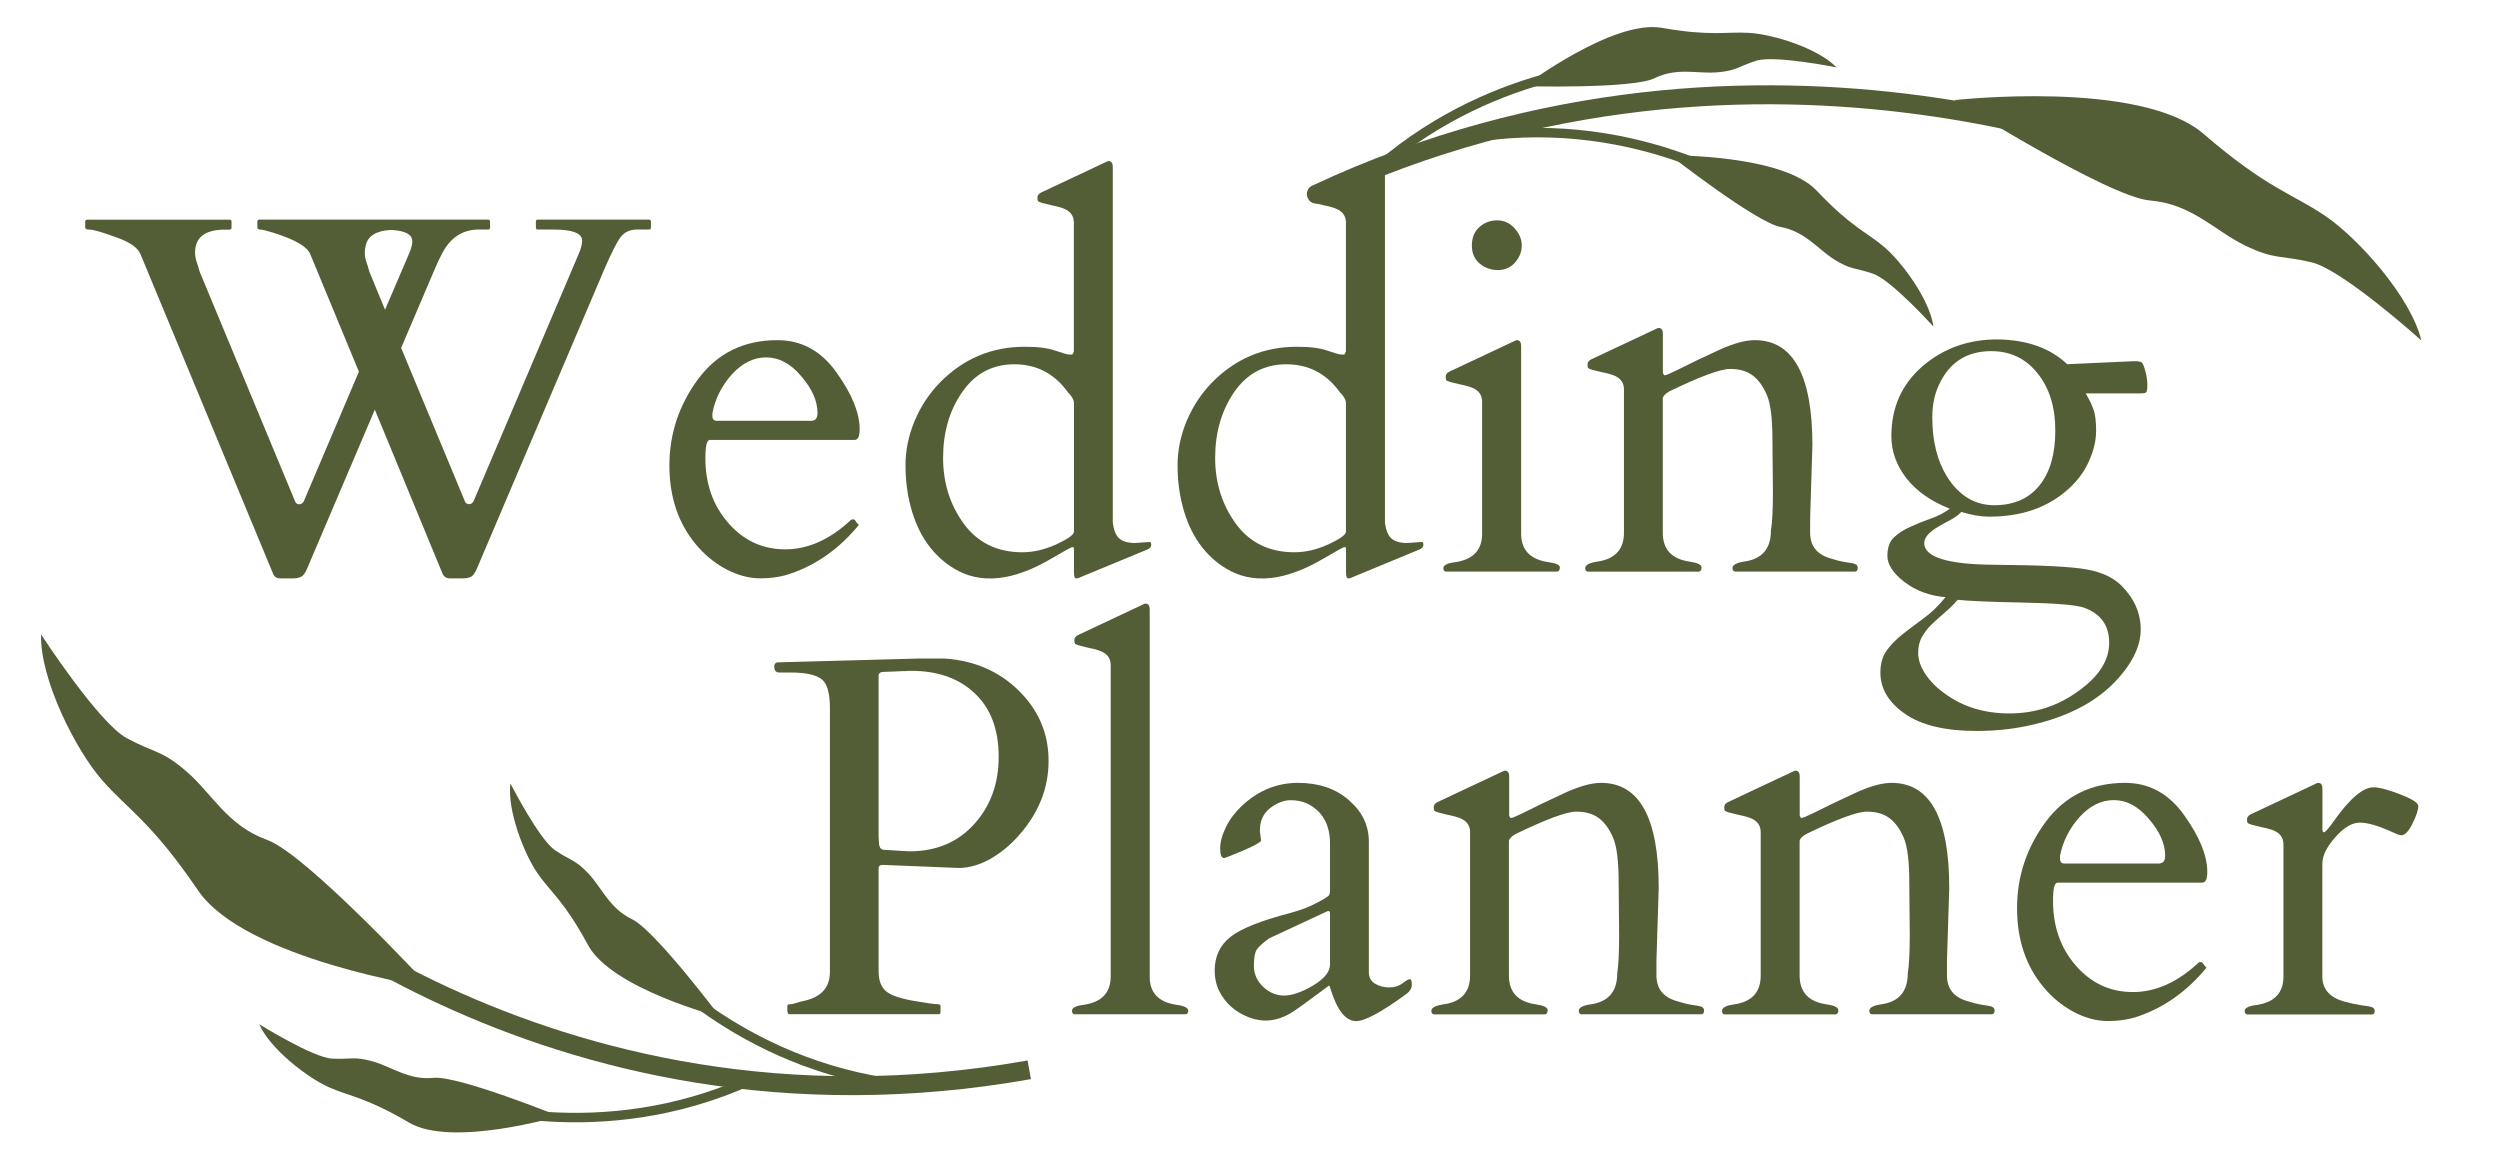 <?xml version="1.0" encoding="utf-8"?>
<!-- Generator: Adobe Illustrator 28.0.0, SVG Export Plug-In . SVG Version: 6.00 Build 0)  -->
<svg version="1.1" id="Шар_1" xmlns="http://www.w3.org/2000/svg" xmlns:xlink="http://www.w3.org/1999/xlink" x="0px" y="0px"
	 viewBox="0 0 264 124" enable-background="new 0 0 264 124" xml:space="preserve">
<path fill="#535E37" d="M218.3,38.46c0,0,2.36-0.11,7.07-0.32c0.4,0,0.67,0.04,0.79,0.13c0.12,0.09,0.25,0.4,0.39,0.92
	c0.14,0.51,0.21,0.99,0.21,1.45s-0.04,0.72-0.13,0.79s-0.26,0.11-0.53,0.11h-5.85c0.11,0.19,0.22,0.4,0.34,0.61s0.28,0.56,0.47,1.05
	c0.19,0.49,0.29,1.26,0.29,2.29c0,1.02-0.25,2.09-0.76,3.22c-0.49,1.11-1.22,2.09-2.19,2.95c-2.14,1.93-4.92,2.9-8.33,2.9
	c-0.9,0-1.88-0.17-2.95-0.5c-0.26,0.28-0.62,0.54-1.05,0.79c-0.44,0.23-0.87,0.47-1.29,0.71c-1.06,0.6-1.58,1.2-1.58,1.79
	c0,1.49,2.48,2.26,7.43,2.29c4.96,0.04,8.21,0.2,9.76,0.5c1.56,0.28,2.78,0.85,3.64,1.71c1.35,1.35,2.03,2.9,2.03,4.64
	c0,1.49-0.64,3.03-1.92,4.61c-2.23,2.79-5.64,4.66-10.23,5.59c-1.63,0.33-3.36,0.5-5.19,0.5c-3.32,0-5.84-0.61-7.57-1.82
	c-1.72-1.2-2.58-2.65-2.58-4.35c0-0.93,0.22-1.7,0.66-2.32c0.44-0.6,0.99-1.17,1.66-1.71c0.68-0.53,1.43-1.09,2.24-1.69
	c0.81-0.58,1.58-1.33,2.32-2.24c-1.69-0.14-3.14-0.68-4.35-1.61c-1.2-0.93-1.79-1.85-1.79-2.74s0.24-1.56,0.71-1.98
	c0.47-0.44,1.05-0.81,1.74-1.11c0.69-0.32,1.41-0.61,2.16-0.87c0.76-0.26,1.41-0.61,1.98-1.03c-1.97-0.77-3.49-1.84-4.56-3.19
	c-1.07-1.37-1.61-2.86-1.61-4.48c0-3.01,1.09-5.46,3.27-7.36c2.2-1.9,4.84-2.85,7.94-2.85C214.01,35.88,216.48,36.74,218.3,38.46z
	 M203.96,65.96c-0.4,0.4-0.74,0.83-1,1.29c-0.26,0.46-0.4,1.03-0.4,1.71c0,0.7,0.25,1.43,0.74,2.19c0.51,0.77,1.19,1.47,2.06,2.08
	c1.9,1.41,4.18,2.11,6.85,2.11c2.67,0,5.09-0.78,7.25-2.35c2.18-1.55,3.27-3.25,3.27-5.11c0-1.85-0.9-3.08-2.69-3.72
	c-0.84-0.28-3.01-0.46-6.51-0.53c-3.5-0.07-5.76-0.17-6.8-0.29c-0.46,0.53-0.93,0.99-1.42,1.4
	C204.83,65.15,204.38,65.55,203.96,65.96z M217.04,45.47c0-2.48-0.62-4.49-1.87-6.04c-1.23-1.56-2.87-2.35-4.9-2.35
	c-2.64,0-4.5,1.24-5.59,3.72c-0.42,0.95-0.63,2.04-0.63,3.27c0,2.51,0.52,4.6,1.56,6.27c1.26,2,2.93,3.01,4.98,3.01
	c2.06,0,3.65-0.69,4.77-2.08C216.48,49.89,217.04,47.95,217.04,45.47z"/>
<path fill="#535E37" d="M187.22,52.06l-0.05-5.56c0-2.27-0.19-3.86-0.58-4.77c-0.39-0.91-0.88-1.6-1.48-2.06
	c-0.6-0.47-1.41-0.71-2.42-0.71c-1,0-3.14,0.79-6.41,2.37c-0.44,0.26-0.67,0.51-0.69,0.74v14.18c0,1.78,0.95,2.79,2.85,3.06
	c0.83,0.12,1.24,0.33,1.24,0.61c0,0.26-0.09,0.41-0.26,0.45h-11.76c-0.18-0.04-0.26-0.16-0.26-0.37c0-0.33,0.41-0.56,1.24-0.69
	c1.9-0.26,2.85-1.28,2.85-3.06V41.12c0-0.74-0.4-1.25-1.21-1.53c-0.35-0.12-0.73-0.22-1.13-0.29c-0.4-0.09-0.73-0.17-0.98-0.24
	c-0.23-0.07-0.38-0.13-0.45-0.18c-0.05-0.07-0.08-0.2-0.08-0.4c0-0.21,0.13-0.39,0.39-0.53l6.72-3.16c0.21-0.11,0.34-0.16,0.4-0.16
	c0.3,0,0.45,0.21,0.45,0.63v4.11c0.05,0.18,0.12,0.26,0.21,0.26c0.11,0,0.48-0.16,1.13-0.47c1.51-0.76,3.03-1.49,4.56-2.19
	c1.53-0.7,2.8-1.05,3.8-1.05c4.06,0,6.09,3.7,6.09,11.1l-0.24,7.7v1.53c0,1.37,0.69,2.27,2.06,2.69c0.58,0.19,1.13,0.33,1.66,0.42
	c0.54,0.07,0.9,0.14,1.05,0.21c0.18,0.07,0.26,0.21,0.26,0.42c0,0.21-0.09,0.33-0.26,0.37h-12.71c-0.18-0.04-0.26-0.16-0.26-0.37
	c0-0.33,0.41-0.56,1.24-0.69c1.88-0.26,2.82-1.35,2.82-3.27C187.15,55.17,187.22,53.84,187.22,52.06z"/>
<path fill="#535E37" d="M152.68,60.37c-0.18-0.04-0.26-0.16-0.26-0.37c0-0.32,0.41-0.53,1.24-0.63c1.9-0.28,2.85-1.28,2.85-3.01
	V42.41c0-0.74-0.4-1.25-1.21-1.53c-0.35-0.12-0.73-0.22-1.13-0.29c-0.4-0.09-0.73-0.17-0.98-0.24c-0.23-0.07-0.38-0.13-0.45-0.18
	c-0.05-0.07-0.08-0.2-0.08-0.4c0-0.21,0.13-0.39,0.4-0.53l6.72-3.16c0.21-0.11,0.34-0.16,0.4-0.16c0.3,0,0.45,0.21,0.45,0.63v19.8
	c0,1.72,0.95,2.72,2.85,3.01c0.83,0.11,1.24,0.29,1.24,0.55c0,0.26-0.09,0.41-0.26,0.45H152.68z M158.17,28.52
	c-0.72,0-1.36-0.23-1.92-0.69c-0.54-0.46-0.82-1.09-0.82-1.9c0-0.83,0.26-1.48,0.79-1.95c0.53-0.47,1.15-0.71,1.87-0.71
	c0.74,0,1.35,0.28,1.85,0.84c0.51,0.56,0.76,1.17,0.76,1.82c0,0.65-0.24,1.25-0.71,1.79C159.51,28.26,158.9,28.52,158.17,28.52z"/>
<path fill="#535E37" d="M140.21,37.04c0.77,0.26,1.25,0.4,1.42,0.4c0.18,0,0.28,0,0.32,0c0.05-0.02,0.11-0.13,0.18-0.34v-13.6
	c0-0.74-0.4-1.25-1.21-1.53c-0.35-0.12-0.73-0.22-1.13-0.29c-0.4-0.09-0.73-0.17-0.98-0.24c-0.23-0.07-0.38-0.13-0.45-0.18
	c-0.05-0.07-0.08-0.2-0.08-0.4c0-0.21,0.13-0.39,0.4-0.53l6.72-3.16c0.21-0.11,0.34-0.16,0.4-0.16c0.3,0,0.45,0.21,0.45,0.63v37.54
	c0.09,0.77,0.31,1.33,0.66,1.66c0.35,0.33,0.92,0.5,1.71,0.5l1.53-0.11c0.11,0,0.16,0.11,0.16,0.32c0,0.19-0.13,0.35-0.4,0.47
	l-7.01,2.9c-0.21,0.11-0.39,0.16-0.55,0.16c-0.14,0-0.21-0.22-0.21-0.66v-2.4c0-0.18-0.04-0.26-0.13-0.26
	c-0.12,0-0.85,0.4-2.19,1.19c-4.1,2.43-7.55,2.79-10.36,1.08c-2.25-1.37-3.77-3.54-4.56-6.51c-0.37-1.39-0.55-2.86-0.55-4.4
	c0-1.56,0.32-3.11,0.95-4.64c0.65-1.55,1.54-2.9,2.66-4.06c2.48-2.53,5.47-3.8,8.96-3.8C138.34,36.61,139.44,36.76,140.21,37.04z
	 M128.32,48.35c0,2.65,0.74,4.98,2.21,6.99c1.48,1.99,3.53,2.98,6.17,2.98c1.16,0,2.36-0.28,3.59-0.84
	c1.23-0.58,1.84-1.02,1.84-1.32v-13.6c0-0.33-0.23-0.73-0.68-1.19c-1.41-1.93-3.28-2.9-5.62-2.9c-2.32,0-4.16,0.98-5.51,2.95
	C128.99,43.36,128.32,45.68,128.32,48.35z"/>
<path fill="#535E37" d="M111.48,37.04c0.77,0.26,1.25,0.4,1.42,0.4c0.18,0,0.28,0,0.32,0c0.05-0.02,0.11-0.13,0.18-0.34v-13.6
	c0-0.74-0.4-1.25-1.21-1.53c-0.35-0.12-0.73-0.22-1.13-0.29c-0.4-0.09-0.73-0.17-0.98-0.24c-0.23-0.07-0.38-0.13-0.45-0.18
	c-0.05-0.07-0.08-0.2-0.08-0.4c0-0.21,0.13-0.39,0.39-0.53l6.72-3.16c0.21-0.11,0.34-0.16,0.4-0.16c0.3,0,0.45,0.21,0.45,0.63v37.54
	c0.09,0.77,0.31,1.33,0.66,1.66c0.35,0.33,0.92,0.5,1.71,0.5l1.53-0.11c0.11,0,0.16,0.11,0.16,0.32c0,0.19-0.13,0.35-0.39,0.47
	l-7.01,2.9c-0.21,0.11-0.4,0.16-0.55,0.16c-0.14,0-0.21-0.22-0.21-0.66v-2.4c0-0.18-0.04-0.26-0.13-0.26c-0.12,0-0.85,0.4-2.19,1.19
	c-4.1,2.43-7.55,2.79-10.36,1.08c-2.25-1.37-3.77-3.54-4.56-6.51c-0.37-1.39-0.55-2.86-0.55-4.4c0-1.56,0.32-3.11,0.95-4.64
	c0.65-1.55,1.54-2.9,2.66-4.06c2.48-2.53,5.47-3.8,8.96-3.8C109.61,36.61,110.7,36.76,111.48,37.04z M99.59,48.35
	c0,2.65,0.74,4.98,2.21,6.99c1.48,1.99,3.53,2.98,6.17,2.98c1.16,0,2.35-0.28,3.59-0.84c1.23-0.58,1.85-1.02,1.85-1.32v-13.6
	c0-0.33-0.23-0.73-0.68-1.19c-1.41-1.93-3.28-2.9-5.62-2.9c-2.32,0-4.16,0.98-5.51,2.95C100.25,43.36,99.59,45.68,99.59,48.35z"/>
<path fill="#535E37" d="M74.94,46.47c-0.3,0-0.45,0.64-0.45,1.92c0,2.72,0.81,5.01,2.43,6.85c1.62,1.85,3.62,2.77,6.01,2.77
	c2.41,0,4.72-1.04,6.93-3.11c0.04-0.04,0.08-0.05,0.13-0.05h0.13c0.11,0,0.2,0.09,0.29,0.26c0.11,0.16,0.2,0.26,0.29,0.32
	c-2.04,2.48-4.44,4.19-7.2,5.14c-0.95,0.33-2.02,0.5-3.22,0.5c-1.2,0-2.41-0.33-3.64-0.98c-1.23-0.67-2.28-1.54-3.16-2.61
	c-1.86-2.23-2.79-5.01-2.79-8.33c0-3.34,1.01-6.38,3.03-9.12c2.04-2.74,4.83-4.11,8.38-4.11c2.55,0,4.63,1.14,6.25,3.43
	c1.62,2.27,2.43,4.26,2.43,5.98c0,0.76-0.18,1.13-0.55,1.13H74.94z M75.23,43.94c0,0.33,0.16,0.5,0.47,0.5h9.94
	c0.46,0,0.69-0.27,0.69-0.82c0-1.27-0.57-2.56-1.71-3.88c-1.12-1.34-2.36-2-3.72-2c-1.32,0-2.52,0.6-3.61,1.79
	c-1.07,1.2-1.76,2.56-2.06,4.09V43.94z"/>
<path fill="#535E37" d="M23.76,24.25c-2.11,0-3.16,0.81-3.16,2.43c0,0.3,0.05,0.62,0.16,0.95c0.12,0.33,0.23,0.69,0.32,1.05
	l10.1,24.31c0.09,0.18,0.23,0.26,0.42,0.26s0.35-0.1,0.47-0.29l5.83-13.71l-5.14-12.42c-0.32-0.79-1.63-1.55-3.95-2.27
	c-0.69-0.21-1.13-0.32-1.34-0.32c-0.19,0-0.29-0.07-0.29-0.21v-0.63c0-0.14,0.07-0.21,0.21-0.21h24.15c0.14,0,0.21,0.07,0.21,0.21
	v0.63c0,0.14-0.07,0.21-0.21,0.21h-0.98c-1.69,0-2.97,0.83-3.85,2.48c-0.3,0.56-0.61,1.22-0.92,1.98l-3.43,8.04l6.75,16.24
	c0.09,0.18,0.23,0.26,0.42,0.26c0.19,0,0.35-0.1,0.47-0.29l11.15-26.23c0.21-0.49,0.32-0.93,0.32-1.32c0-0.77-1.01-1.16-3.03-1.16
	H56.8c-0.14,0-0.21-0.07-0.21-0.21v-0.63c0-0.14,0.07-0.21,0.21-0.21h11.73c0.14,0,0.21,0.07,0.21,0.21v0.63
	c0,0.14-0.07,0.21-0.21,0.21h-1.24c-0.77,0-1.36,0.27-1.77,0.82c-0.39,0.53-0.94,1.62-1.66,3.27L50.31,60.16
	c-0.19,0.42-0.4,0.68-0.61,0.76c-0.21,0.11-0.52,0.16-0.92,0.16h-1.24c-0.42,0-0.7-0.19-0.84-0.58l-7.12-17.24l-7.2,16.9
	c-0.19,0.42-0.4,0.68-0.61,0.76c-0.21,0.11-0.52,0.16-0.92,0.16h-1.24c-0.42,0-0.69-0.2-0.82-0.61L14.83,26.83
	c-0.28-0.69-1.15-1.28-2.61-1.79c-1.46-0.53-2.36-0.79-2.72-0.79c-0.33,0-0.5-0.07-0.5-0.21v-0.63c0-0.14,0.07-0.21,0.21-0.21h15.03
	c0.14,0,0.21,0.07,0.21,0.21v0.63c0,0.14-0.07,0.21-0.21,0.21H23.76z M43.54,25.49c0-0.74-0.76-1.14-2.27-1.21
	c-1.53,0.09-2.41,0.62-2.64,1.61c-0.07,0.25-0.11,0.52-0.11,0.82c0,0.28,0.05,0.59,0.16,0.92c0.12,0.33,0.23,0.69,0.32,1.05
	l1.66,4.03l2.56-5.98C43.43,26.24,43.54,25.82,43.54,25.49z"/>
<path fill="#535E37" d="M253.55,88.21c-0.21-0.04-0.52-0.15-0.92-0.34c-1.46-0.67-2.6-1-3.43-1c-0.83,0-1.7,0.52-2.61,1.56
	c-0.9,1.02-1.35,1.94-1.35,2.77v11.92c0,1.32,0.76,2.2,2.29,2.64c0.67,0.18,1.29,0.31,1.87,0.4c0.58,0.07,0.95,0.14,1.11,0.21
	c0.18,0.07,0.26,0.21,0.26,0.42c0,0.19-0.09,0.31-0.26,0.34h-13.21c-0.18-0.04-0.26-0.16-0.26-0.37c0-0.32,0.41-0.53,1.24-0.63
	c1.9-0.28,2.85-1.28,2.85-3.01V89.16c0-0.74-0.4-1.25-1.21-1.53c-0.35-0.12-0.73-0.22-1.13-0.29c-0.4-0.09-0.73-0.17-0.98-0.24
	c-0.23-0.07-0.38-0.13-0.45-0.18c-0.05-0.07-0.08-0.2-0.08-0.4c0-0.21,0.13-0.39,0.4-0.53l6.72-3.16c0.21-0.11,0.34-0.16,0.4-0.16
	c0.3,0,0.45,0.21,0.45,0.63v4.27c0,0.21,0.05,0.32,0.16,0.32c0.14,0,0.5-0.41,1.08-1.24c1.67-2.34,3.05-3.51,4.14-3.51
	c0.62,0,1.56,0.25,2.82,0.74c1.28,0.49,1.92,0.91,1.92,1.24c0,0.4-0.2,1.02-0.61,1.85C254.36,87.79,253.96,88.21,253.55,88.21z"/>
<path fill="#535E37" d="M217.25,93.22c-0.3,0-0.45,0.64-0.45,1.92c0,2.72,0.81,5.01,2.43,6.85c1.62,1.85,3.62,2.77,6.01,2.77
	c2.41,0,4.72-1.04,6.93-3.11c0.03-0.04,0.08-0.05,0.13-0.05h0.13c0.11,0,0.2,0.09,0.29,0.26c0.11,0.16,0.2,0.26,0.29,0.32
	c-2.04,2.48-4.44,4.19-7.2,5.14c-0.95,0.33-2.02,0.5-3.22,0.5c-1.2,0-2.41-0.32-3.64-0.98c-1.23-0.67-2.29-1.54-3.16-2.61
	c-1.86-2.23-2.79-5.01-2.79-8.33c0-3.34,1.01-6.38,3.03-9.12c2.04-2.74,4.83-4.11,8.38-4.11c2.55,0,4.63,1.14,6.25,3.43
	c1.62,2.27,2.43,4.26,2.43,5.98c0,0.76-0.18,1.13-0.55,1.13H217.25z M217.54,90.69c0,0.33,0.16,0.5,0.47,0.5h9.94
	c0.46,0,0.69-0.27,0.69-0.82c0-1.27-0.57-2.56-1.71-3.88c-1.12-1.34-2.36-2-3.72-2c-1.32,0-2.52,0.6-3.61,1.79
	c-1.07,1.2-1.76,2.56-2.06,4.09V90.69z"/>
<path fill="#535E37" d="M201.67,98.81l-0.05-5.56c0-2.27-0.19-3.86-0.58-4.77c-0.39-0.91-0.88-1.6-1.48-2.06
	c-0.6-0.47-1.41-0.71-2.43-0.71c-1,0-3.14,0.79-6.41,2.37c-0.44,0.26-0.67,0.51-0.68,0.74V103c0,1.78,0.95,2.79,2.85,3.06
	c0.83,0.12,1.24,0.33,1.24,0.61c0,0.26-0.09,0.41-0.26,0.45H182.1c-0.18-0.04-0.26-0.16-0.26-0.37c0-0.33,0.41-0.56,1.24-0.68
	c1.9-0.26,2.85-1.28,2.85-3.06V87.87c0-0.74-0.4-1.25-1.21-1.53c-0.35-0.12-0.73-0.22-1.13-0.29c-0.4-0.09-0.73-0.17-0.98-0.24
	c-0.23-0.07-0.38-0.13-0.45-0.18c-0.05-0.07-0.08-0.2-0.08-0.4c0-0.21,0.13-0.39,0.4-0.53l6.72-3.16c0.21-0.11,0.34-0.16,0.4-0.16
	c0.3,0,0.45,0.21,0.45,0.63v4.11c0.05,0.18,0.12,0.26,0.21,0.26c0.1,0,0.48-0.16,1.13-0.47c1.51-0.76,3.03-1.49,4.56-2.19
	c1.53-0.7,2.79-1.05,3.8-1.05c4.06,0,6.09,3.7,6.09,11.1l-0.24,7.7V103c0,1.37,0.69,2.27,2.06,2.69c0.58,0.19,1.13,0.33,1.66,0.42
	c0.54,0.07,0.9,0.14,1.05,0.21c0.18,0.07,0.26,0.21,0.26,0.42c0,0.21-0.09,0.33-0.26,0.37h-12.71c-0.18-0.04-0.26-0.16-0.26-0.37
	c0-0.33,0.41-0.56,1.24-0.68c1.88-0.26,2.82-1.35,2.82-3.27C201.6,101.91,201.67,100.58,201.67,98.81z"/>
<path fill="#535E37" d="M170.98,98.81l-0.05-5.56c0-2.27-0.19-3.86-0.58-4.77c-0.39-0.91-0.88-1.6-1.48-2.06
	c-0.6-0.47-1.41-0.71-2.43-0.71c-1,0-3.14,0.79-6.41,2.37c-0.44,0.26-0.67,0.51-0.69,0.74V103c0,1.78,0.95,2.79,2.85,3.06
	c0.83,0.12,1.24,0.33,1.24,0.61c0,0.26-0.09,0.41-0.26,0.45h-11.76c-0.18-0.04-0.26-0.16-0.26-0.37c0-0.33,0.41-0.56,1.24-0.68
	c1.9-0.26,2.85-1.28,2.85-3.06V87.87c0-0.74-0.4-1.25-1.21-1.53c-0.35-0.12-0.73-0.22-1.13-0.29c-0.4-0.09-0.73-0.17-0.97-0.24
	c-0.23-0.07-0.38-0.13-0.45-0.18c-0.05-0.07-0.08-0.2-0.08-0.4c0-0.21,0.13-0.39,0.4-0.53l6.72-3.16c0.21-0.11,0.34-0.16,0.4-0.16
	c0.3,0,0.45,0.21,0.45,0.63v4.11c0.05,0.18,0.12,0.26,0.21,0.26c0.11,0,0.48-0.16,1.13-0.47c1.51-0.76,3.03-1.49,4.56-2.19
	c1.53-0.7,2.79-1.05,3.8-1.05c4.06,0,6.09,3.7,6.09,11.1l-0.24,7.7V103c0,1.37,0.69,2.27,2.06,2.69c0.58,0.19,1.13,0.33,1.66,0.42
	c0.54,0.07,0.9,0.14,1.05,0.21c0.18,0.07,0.26,0.21,0.26,0.42c0,0.21-0.09,0.33-0.26,0.37h-12.71c-0.18-0.04-0.26-0.16-0.26-0.37
	c0-0.33,0.41-0.56,1.24-0.68c1.88-0.26,2.82-1.35,2.82-3.27C170.91,101.91,170.98,100.58,170.98,98.81z"/>
<path fill="#535E37" d="M144.56,102.76c0,0.46,0.21,0.83,0.63,1.11c0.44,0.26,0.94,0.4,1.5,0.4s1.03-0.14,1.4-0.42
	c0.39-0.3,0.65-0.45,0.79-0.45c0.14,0,0.21,0.19,0.21,0.58c0,0.37-0.18,0.68-0.53,0.95c-2.64,1.93-4.42,2.9-5.35,2.9
	c-1.12,0-2.04-1.17-2.74-3.51c-0.05-0.18-0.1-0.26-0.13-0.24c-2.18,1.63-3.55,2.62-4.11,2.95c-1.44,0.83-2.89,0.96-4.35,0.4
	c-1.44-0.56-2.49-1.49-3.14-2.79c-0.32-0.67-0.47-1.38-0.47-2.14c0-1.49,0.55-2.68,1.66-3.56c1.11-0.88,3.22-1.72,6.33-2.53
	c1.05-0.28,2-0.64,2.82-1.08c0.83-0.44,1.26-0.72,1.29-0.84c0.05-0.12,0.08-0.24,0.08-0.34v-5.06c0-1.99-0.77-3.38-2.32-4.19
	c-0.51-0.26-1.12-0.4-1.85-0.4c-0.7,0-1.42,0.28-2.16,0.84c-0.72,0.56-1.08,1.36-1.08,2.4l0.13,1.03c-0.11,0.21-0.74,0.56-1.9,1.05
	c-1.16,0.49-1.83,0.76-2,0.79c-0.28,0-0.42-0.33-0.42-1c0-0.69,0.2-1.44,0.61-2.27c0.4-0.83,0.98-1.58,1.71-2.27
	c1.72-1.6,3.69-2.4,5.9-2.4c2.21,0,4.02,0.62,5.4,1.85c1.39,1.21,2.08,2.66,2.08,4.35V102.76z M132.41,102
	c0,0.84,0.32,1.58,0.98,2.21c0.65,0.61,1.39,0.92,2.21,0.92c0.84,0,1.86-0.35,3.06-1.06c1.2-0.72,1.79-1.46,1.79-2.22v-5.35
	c0-0.19-0.04-0.29-0.13-0.29c-0.09,0-0.15,0.01-0.18,0.03l-6.12,2.85c-0.63,0.46-1.06,0.84-1.29,1.16
	C132.51,100.57,132.41,101.15,132.41,102z"/>
<path fill="#535E37" d="M124.24,106.11c0.83,0.11,1.24,0.32,1.24,0.63c0,0.21-0.09,0.33-0.26,0.37h-11.76
	c-0.18-0.04-0.26-0.16-0.26-0.37c0-0.32,0.41-0.53,1.24-0.63c1.9-0.28,2.85-1.28,2.85-3.01V70.23c0-0.74-0.4-1.25-1.21-1.53
	c-0.35-0.12-0.73-0.22-1.13-0.29c-0.4-0.09-0.73-0.17-0.97-0.24c-0.23-0.07-0.38-0.13-0.45-0.18c-0.05-0.07-0.08-0.2-0.08-0.4
	c0-0.21,0.13-0.39,0.39-0.53l6.72-3.16c0.21-0.11,0.34-0.16,0.4-0.16c0.3,0,0.45,0.21,0.45,0.63v38.73
	C121.39,104.83,122.34,105.83,124.24,106.11z"/>
<path fill="#535E37" d="M83.35,107.11c-0.14,0-0.21-0.18-0.21-0.53v-0.32c0-0.14,0.09-0.21,0.26-0.21c0.18,0,0.43-0.05,0.76-0.16
	c0.35-0.11,0.62-0.18,0.79-0.21c1.79-0.4,2.69-1.42,2.69-3.06V74.79c0-1.62-0.3-2.65-0.9-3.08c-0.6-0.46-1.68-0.69-3.24-0.69h-1.19
	c-0.37,0-0.55-0.21-0.55-0.63c0-0.25,0.11-0.4,0.34-0.45h0.18l14.79-0.4h2.66c3.15,0.21,5.77,1.34,7.86,3.4
	c2.09,2.06,3.14,4.53,3.14,7.41c0,2.86-1.03,5.47-3.08,7.8c-0.9,1.04-1.91,1.88-3.03,2.53c-1.12,0.63-2.23,0.96-3.32,0.98
	l-7.91-0.32h-0.21c-0.26,0-0.4,0.12-0.4,0.37v10.84c0,0.97,0.26,1.68,0.79,2.13s1.64,0.82,3.35,1.08c0.23,0.04,0.6,0.1,1.11,0.18
	c0.51,0.07,0.85,0.11,1.03,0.11c0.18,0,0.26,0.07,0.26,0.21v0.63c0,0.14-0.07,0.21-0.21,0.21H83.35z M94.92,70.89
	c-0.21,0-0.44,0.01-0.69,0.03c-0.23,0-0.53,0.01-0.9,0.03c-0.37,0-0.55,0.14-0.55,0.42v17l0.05,0.79c0.05,0.37,0.22,0.56,0.5,0.58
	l2.69,0.16c2.83,0,5.11-0.95,6.83-2.85c1.74-1.9,2.61-4.28,2.61-7.14c0-2.88-0.84-5.11-2.53-6.7c-1.67-1.58-3.9-2.37-6.7-2.37
	c-0.25,0-0.47,0.01-0.69,0.03C95.34,70.86,95.13,70.87,94.92,70.89z"/>
<path fill="none" stroke="#535E37" stroke-width="2" stroke-miterlimit="10" d="M24.07,90.5c0,0,32.85,31.68,84.62,22.47"/>
<path fill="#535E37" d="M45.37,104.27c0,0-19.51-2.95-24.47-10.26c-4.96-7.29-7.38-8.49-10.12-11.63C8.02,79.24,4.19,71.7,4.34,67
	c0,0,6.08,9.36,9.06,10.96c2.99,1.6,3.67,1.23,6.33,3.54c2.66,2.3,4.3,5.7,8.47,7.19c4.17,1.5,17.19,15.57,17.19,15.57L45.37,104.27
	z"/>
<path fill="#535E37" d="M59.02,117.87c0,0-11.29,3.35-15.82,0.68c-4.54-2.67-6.14-2.72-8.43-3.72c-2.29-1-6.28-4.09-7.39-6.67
	c0,0,5.65,3.52,7.68,3.63c2.01,0.1,2.3-0.27,4.32,0.3c2.02,0.57,3.77,2,6.4,1.73c2.63-0.25,13.24,4.05,13.24,4.05L59.02,117.87z"/>
<path fill="none" stroke="#535E37" stroke-miterlimit="10" d="M48.73,116.35c0,0,14.5,4.97,30.48-2.26"/>
<path fill="#535E37" d="M75.99,107.37c0,0-11.4-2.94-13.9-7.58c-2.51-4.64-3.87-5.49-5.3-7.53c-1.44-2.04-3.26-6.75-2.89-9.53
	c0,0,3.03,5.93,4.72,7.06c1.67,1.13,2.11,0.95,3.55,2.49c1.43,1.54,2.2,3.65,4.59,4.8c2.39,1.14,9.26,10.28,9.26,10.28L75.99,107.37
	z"/>
<path fill="none" stroke="#535E37" stroke-miterlimit="10" d="M67.95,100.77c0,0,9.86,11.75,27.29,13.77"/>
<path fill="#535E37" d="M138.58,19.59c-0.5,0.23-0.72,0.83-0.48,1.33c0.24,0.5,0.83,0.72,1.33,0.48L138.58,19.59z M230.55,18.36
	c0.42-0.91,0.42-0.91,0.42-0.91c0,0,0,0,0,0c0,0-0.01,0-0.01,0c-0.01,0-0.01-0.01-0.03-0.01c-0.02-0.01-0.06-0.03-0.1-0.05
	c-0.09-0.04-0.22-0.1-0.39-0.17c-0.34-0.15-0.85-0.36-1.5-0.61c-1.31-0.52-3.24-1.22-5.69-2c-4.91-1.56-11.95-3.39-20.48-4.53
	c-17.07-2.27-40.16-1.73-64.19,9.52l0.85,1.81c23.59-11.04,46.27-11.58,63.07-9.34c8.4,1.12,15.32,2.93,20.14,4.45
	c2.41,0.76,4.29,1.46,5.57,1.96c0.64,0.25,1.12,0.45,1.45,0.59c0.16,0.07,0.28,0.12,0.37,0.16c0.04,0.02,0.07,0.03,0.09,0.04
	c0.01,0,0.02,0.01,0.02,0.01c0,0,0,0,0.01,0c0,0,0,0,0,0C230.13,19.27,230.13,19.27,230.55,18.36z"/>
<path fill="#535E37" d="M206.41,10.57c0,0,19.61-2.2,26.29,3.57c6.68,5.76,9.33,6.29,12.79,8.62c3.48,2.33,9.13,8.62,10.2,13.19
	c0,0-8.29-7.47-11.59-8.25c-3.3-0.78-3.86-0.24-7.03-1.78c-3.17-1.54-5.63-4.4-10.04-4.75c-4.41-0.37-20.63-10.59-20.63-10.59
	L206.41,10.57z"/>
<path fill="#535E37" d="M160.92,9.12c0,0,9.4-7.1,14.57-6.18c5.19,0.91,6.7,0.39,9.2,0.53c2.5,0.13,7.32,1.63,9.25,3.65
	c0,0-6.53-1.32-8.47-0.71c-1.92,0.61-2.06,1.06-4.15,1.23c-2.1,0.17-4.23-0.55-6.6,0.62C172.35,9.41,160.9,9.1,160.9,9.1
	L160.92,9.12z"/>
<path fill="none" stroke="#535E37" stroke-miterlimit="10" d="M171.09,6.93c0,0-15.32,0.42-27.76,12.8"/>
<path fill="#535E37" d="M176.45,16.41c0,0,11.77-0.11,15.39,3.72c3.62,3.83,5.16,4.3,7.07,5.9c1.92,1.6,4.9,5.67,5.26,8.46
	c0,0-4.46-4.95-6.39-5.59c-1.91-0.66-2.28-0.37-4.07-1.49c-1.78-1.12-3.07-2.96-5.68-3.44c-2.6-0.49-11.61-7.53-11.61-7.53
	L176.45,16.41z"/>
<path fill="none" stroke="#535E37" stroke-miterlimit="10" d="M185.93,20.71c0,0-12.56-8.8-29.93-6.24"/>
</svg>
